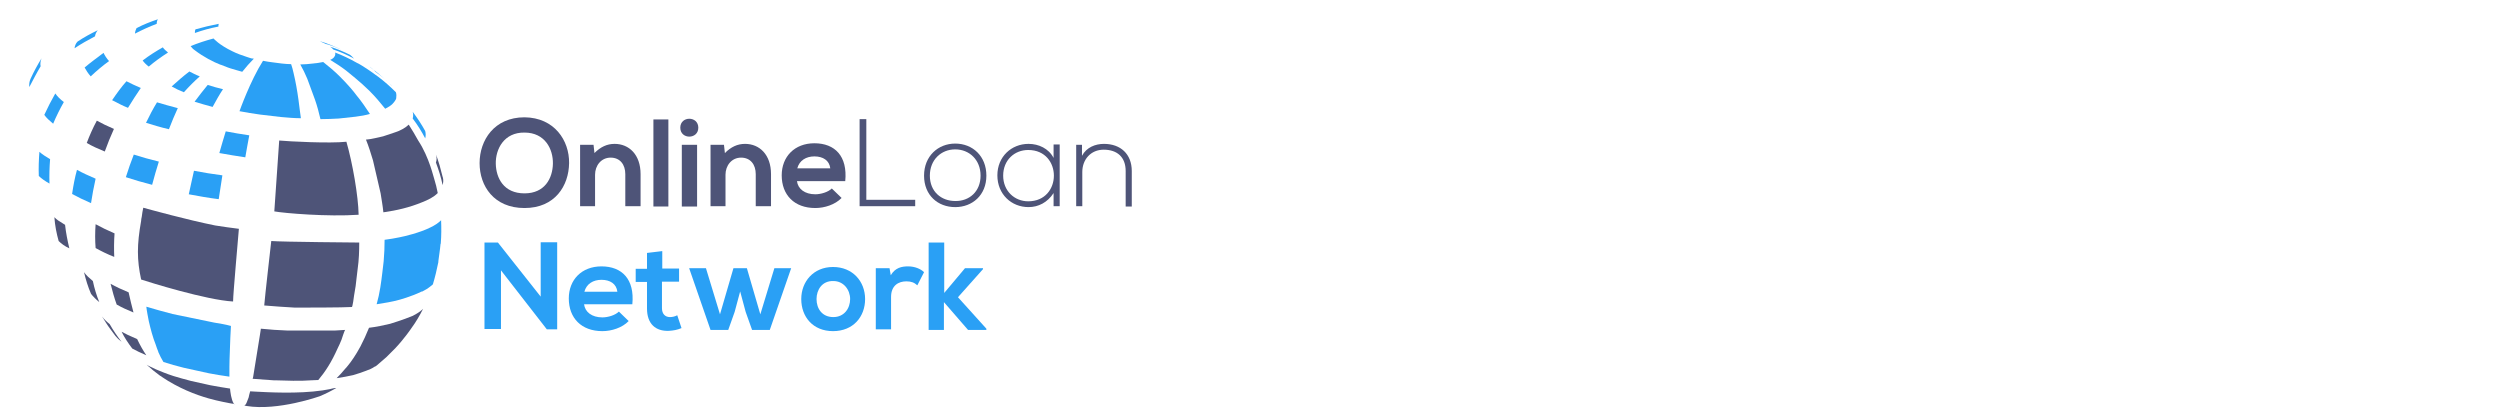 <?xml version="1.0" encoding="utf-8"?>
<!-- Generator: Adobe Illustrator 23.0.3, SVG Export Plug-In . SVG Version: 6.00 Build 0)  -->
<svg version="1.1" id="Layer_1" xmlns="http://www.w3.org/2000/svg" xmlns:xlink="http://www.w3.org/1999/xlink" x="0px" y="0px"
	 viewBox="0 0 818.4 136.7" style="enable-background:new 0 0 818.4 136.7;" xml:space="preserve">
<style type="text/css">
	.st0{fill:#4E5478;}
	.st1{fill:#2AA0F5;}
</style>
<title>logo-h-l</title>
<g>
	<g>
		<path class="st0" d="M186.3,53.4c-0.1,7.4-4.6,14.7-14.6,14.7c-10,0-14.7-7.2-14.7-14.7s4.8-15,14.7-15
			C181.5,38.5,186.4,46,186.3,53.4z M162.3,53.6c0.1,4.7,2.6,9.7,9.4,9.7c6.7,0,9.2-5,9.3-9.7c0.1-4.8-2.6-10.2-9.3-10.2
			C165,43.3,162.2,48.8,162.3,53.6z"/>
		<path class="st0" d="M204.7,67.5V57c0-3.1-1.7-5.4-4.8-5.4c-3.1,0-5.1,2.6-5.1,5.6v10.3h-4.9V47.4h4.4l0.3,2.7c2-2,4.1-3,6.6-3
			c4.7,0,8.5,3.5,8.5,9.9v10.5H204.7z"/>
		<path class="st0" d="M218.8,39.1v28.5h-4.9V39.1H218.8z"/>
		<path class="st0" d="M228.6,41.8c0,3.9-5.9,3.9-5.9,0S228.6,37.9,228.6,41.8z M223.2,47.4v20.2h5V47.4H223.2z"/>
		<path class="st0" d="M247.4,67.5V57c0-3.1-1.7-5.4-4.8-5.4c-3.1,0-5.1,2.6-5.1,5.6v10.3h-4.9V47.4h4.4l0.3,2.7c2-2,4.1-3,6.6-3
			c4.7,0,8.5,3.5,8.5,9.9v10.5H247.4z"/>
		<path class="st0" d="M260.9,59.3c0.3,2.5,2.5,4.3,6,4.3c1.8,0,4.2-0.7,5.4-1.9l3.2,3.1c-2.1,2.2-5.6,3.3-8.6,3.3
			c-6.9,0-11-4.3-11-10.7c0-6.1,4.2-10.5,10.7-10.5c6.7,0,10.9,4.2,10.1,12.4H260.9z M271.8,55.1c-0.3-2.6-2.4-3.9-5.2-3.9
			c-2.7,0-4.9,1.3-5.6,3.9H271.8z"/>
		<path class="st0" d="M283.6,39v26.4h16v2.1h-18.2V39H283.6z"/>
		<path class="st0" d="M302.5,57.5c0-6.4,4.6-10.5,10.2-10.5c5.7,0,10.2,4.1,10.2,10.5c0,6.4-4.6,10.3-10.2,10.3
			C307,67.8,302.5,63.9,302.5,57.5z M321,57.5c0-5.2-3.7-8.6-8.3-8.6c-4.6,0-8.3,3.4-8.3,8.6s3.7,8.3,8.3,8.3
			C317.3,65.9,321,62.7,321,57.5z"/>
		<path class="st0" d="M346.9,47.4c0,6.7,0,13.4,0,20.1h-2v-4.3c-2,3.1-5,4.6-8.2,4.6c-5.6,0-10.2-4.2-10.2-10.4
			c0-6.1,4.6-10.3,10.2-10.3c3.3,0,6.6,1.5,8.2,4.6v-4.4H346.9z M328.4,57.5c0,5,3.7,8.4,8.2,8.4c11.2,0,11.2-16.8,0-16.8
			C332.1,49.1,328.4,52.4,328.4,57.5z"/>
		<path class="st0" d="M354.2,47.4V51c1.5-2.8,4.4-3.9,7.2-3.9c5.4,0,9.1,3.3,9.1,8.9v11.6h-2V56c0-4.6-2.8-7-7.2-7
			c-4.2,0-7,3.2-7,7.3v11.2h-2V47.4H354.2z"/>
		<path class="st1" d="M177,79.3h5.4v28.5H179v0l-15-19.3v19.2h-5.4V79.4h4.4l14,17.7V79.3z"/>
		<path class="st1" d="M191.2,99.6c0.3,2.5,2.5,4.3,6,4.3c1.8,0,4.2-0.7,5.4-1.9l3.2,3.1c-2.1,2.2-5.6,3.3-8.6,3.3
			c-6.9,0-11-4.3-11-10.7c0-6.1,4.2-10.5,10.7-10.5c6.7,0,10.9,4.2,10.1,12.4H191.2z M202.1,95.5c-0.3-2.6-2.4-3.9-5.2-3.9
			c-2.7,0-4.9,1.3-5.6,3.9H202.1z"/>
		<path class="st1" d="M216.8,82.2v5.7h5.5v4.3h-5.6v8.7c0,1.9,1.1,2.9,2.6,2.9c0.8,0,1.7-0.2,2.4-0.6l1.4,4.2
			c-1.4,0.6-2.6,0.8-4.1,0.9c-4.4,0.2-7.2-2.3-7.2-7.3v-8.7h-3.7v-4.3h3.7v-5.2L216.8,82.2z"/>
		<path class="st1" d="M244.5,87.8l4.4,15.1l4.6-15.1h5.5l-7,20.2h-5.8l-2.1-5.9l-1.8-6.7l-1.8,6.7l-2.1,5.9h-5.8l-7-20.2h5.5
			l4.6,15.1l4.4-15.1H244.5z"/>
		<path class="st1" d="M283.2,97.9c0,5.8-3.9,10.5-10.5,10.5s-10.4-4.7-10.4-10.5c0-5.7,4-10.5,10.4-10.5
			C279.1,87.4,283.2,92.1,283.2,97.9z M267.3,97.9c0,3.1,1.8,5.9,5.5,5.9c3.6,0,5.5-2.9,5.5-5.9c0-3-2.1-5.9-5.5-5.9
			C269.1,91.9,267.3,94.9,267.3,97.9z"/>
		<path class="st1" d="M291.2,87.8l0.4,2.3c1.5-2.5,3.6-2.9,5.7-2.9c2.1,0,4.1,0.8,5.2,1.9l-2.2,4.3c-1-0.9-2-1.3-3.6-1.3
			c-2.6,0-5,1.4-5,5.1v10.6h-5V87.8H291.2z"/>
		<path class="st1" d="M309.1,79.4v16.5l6.8-8.1h5.9v0.3l-8.2,9.2l9.3,10.3v0.4h-6l-7.9-9.1v9.1h-5V79.4H309.1z"/>
	</g>
	<g>
		<g id="XMLID_2802_">
			<path id="XMLID_2887_" class="st0" d="M144.9,60.6c0.2-0.8,0.3-1.6,0.1-2.4l-0.1-0.3l-1-3.8c-0.4-1.2-0.7-2.4-1.2-3.5
				c0.3,0.9,0.3,1.8,0,2.6C143.6,55.6,144.4,58.1,144.9,60.6"/>
			<path id="XMLID_2885_" class="st1" d="M139.2,45.3c0.2-0.8,0.2-1.6,0-2.4c-1.2-2.2-2.6-4.3-4.1-6.3c0.2,0.7,0.2,1.5,0,2.2
				C136.7,40.9,138,43,139.2,45.3"/>
			<path id="XMLID_2873_" class="st1" d="M12.7,57.6c0.9,0.9,2.1,1.7,3.5,2.5c-0.1-2.7,0-5.4,0.2-8c-1.4-0.8-2.6-1.6-3.5-2.4
				C12.7,52.3,12.6,54.9,12.7,57.6"/>
			<path id="XMLID_2872_" class="st1" d="M23.6,63.5c1.8,1,3.9,2,6.2,3c0.4-2.7,0.9-5.3,1.5-8c-2.3-1-4.3-1.9-6.1-2.9
				C24.5,58.1,24,60.8,23.6,63.5"/>
			<path id="XMLID_2866_" class="st1" d="M10,25.8c-0.4,0.9-0.5,1.8-0.4,2.7c1.1-2.1,2.5-4.8,3.7-6.8c-0.2-0.9,0-1.8,0.3-2.6
				C12.3,21.2,11.1,23.4,10,25.8"/>
			<path id="XMLID_2865_" class="st1" d="M14.5,37.6c0.7,1,1.7,1.9,2.9,2.9c1-2.4,2.2-4.8,3.5-7.1c-1.2-0.9-2.1-1.8-2.8-2.8
				C16.8,32.9,15.6,35.2,14.5,37.6"/>
			<path id="XMLID_2864_" class="st0" d="M28.4,46.8c1.7,1,3.7,1.9,5.9,2.8c0.9-2.5,1.9-5,3-7.4c-2.1-0.9-4-1.8-5.6-2.7
				C30.4,41.9,29.3,44.4,28.4,46.8"/>
			<path id="XMLID_2863_" class="st1" d="M41.2,58c2.7,0.9,5.5,1.7,8.6,2.5c0.7-2.6,1.4-5.1,2.2-7.6c-2.9-0.7-5.7-1.5-8.2-2.3
				C42.9,52.9,42,55.4,41.2,58"/>
			<path id="XMLID_2862_" class="st1" d="M61.8,63.6c3.2,0.6,6.5,1.2,9.8,1.6c0.4-2.6,0.8-5.3,1.2-7.8c-3.1-0.4-6.2-0.9-9.3-1.5
				C62.9,58.4,62.4,61,61.8,63.6"/>
			<path id="XMLID_2_" class="st0" d="M91.4,46c3.1,0.3,16.5,1,22,0.4c2,6.9,3.9,17.8,4,23.9c-10.1,0.7-24.3-0.5-27.6-1.1L91.4,46"
				/>
			<path id="XMLID_2858_" class="st1" d="M25.4,13.6c-0.6,0.6-0.9,1.4-1,2.2c2.1-1.4,4.4-2.7,6.7-3.9c0.1-0.7,0.4-1.4,0.9-2
				C29.7,11,27.5,12.2,25.4,13.6"/>
			<path id="XMLID_2857_" class="st1" d="M27.7,22.1c0.5,0.9,1.1,1.9,2,2.9c1.9-1.8,3.9-3.5,6-5c-0.8-0.9-1.4-1.8-1.8-2.7
				C31.8,18.9,29.7,20.4,27.7,22.1"/>
			<path id="XMLID_2856_" class="st1" d="M36.7,32.8c2.8,1.4,3,1.6,5.2,2.5c1.2-2,2.9-4.6,4.2-6.5c-1.7-0.7-3.3-1.5-4.7-2.2
				C39.7,28.5,38.2,30.6,36.7,32.8"/>
			<path id="XMLID_2855_" class="st1" d="M47.8,40.2c2.3,0.7,4.8,1.5,7.5,2.1c0.9-2.4,1.9-4.7,2.9-6.9c-2.4-0.6-4.7-1.3-6.8-1.9
				C50.1,35.6,48.9,37.9,47.8,40.2"/>
			<path id="XMLID_2854_" class="st1" d="M71.8,50.1c2.8,0.5,5.7,1,8.5,1.4c0.4-2.5,0.9-4.9,1.3-7.2c-2.6-0.4-5.2-0.8-7.7-1.3
				C73.2,45.3,72.5,47.6,71.8,50.1"/>
			<path id="XMLID_2850_" class="st1" d="M44.7,9.2c-0.3,0.6-0.5,1.2-0.5,1.8c2.3-1.2,4.7-2.3,7.1-3.2c0-0.5,0.1-1.1,0.4-1.5
				C49.3,7.1,47,8,44.7,9.2"/>
			<path id="XMLID_2849_" class="st1" d="M46.7,19.8c0.5,0.7,1.1,1.3,2,2c2-1.7,4.1-3.2,6.3-4.6c-0.7-0.6-1.3-1.1-1.7-1.7
				C51,16.8,48.8,18.2,46.7,19.8"/>
			<path id="XMLID_2848_" class="st1" d="M56.2,28.3c1.2,0.7,2.5,1.3,4,1.9c1.7-1.9,3.4-3.6,5.2-5.2c-1.3-0.5-2.4-1.1-3.4-1.6
				C60,24.9,58.1,26.6,56.2,28.3"/>
			<path id="XMLID_2847_" class="st1" d="M63.7,33.3c1.8,0.6,3.8,1.1,5.9,1.7c1.1-2,2.2-4,3.4-5.8c-1.8-0.4-3.4-0.9-5-1.4
				C66.6,29.5,65.1,31.4,63.7,33.3"/>
			<path id="XMLID_2842_" class="st1" d="M64,9.6c-0.2,0.4-0.2,0.8-0.2,1.2c2.5-0.9,5.1-1.6,7.7-2.1c0-0.3,0-0.6,0.1-0.9
				C69,8.3,66.5,8.9,64,9.6"/>
			<path id="XMLID_2823_" class="st0" d="M36.1,107.7l1.7,2.3c0.5,0.6,1.2,1.3,2,1.9c-1.4-1.8-2.7-3.7-3.9-5.8
				c-1-0.8-1.9-1.7-2.5-2.5C34.3,105,35.1,106.4,36.1,107.7"/>
			<path id="XMLID_2822_" class="st0" d="M43.3,114.1c1.3,0.7,2.9,1.5,4.6,2.2c-1.1-1.6-2.1-3.4-3-5.3c-3.2-1.4-3.4-1.5-5.1-2.4
				C40.8,110.6,42,112.4,43.3,114.1"/>
			<path id="XMLID_2816_" class="st0" d="M29.8,96.2c0.7,0.9,1.6,1.8,2.7,2.7c-0.9-2.2-1.6-4.5-2.1-6.9c-1.2-1-2.2-1.9-2.9-2.9
				C28.1,91.6,28.8,93.9,29.8,96.2"/>
			<path id="XMLID_2815_" class="st0" d="M38.2,99.7c1.6,0.9,3.5,1.8,5.5,2.6c-0.5-2-1.2-4.6-1.6-6.6c-2.2-0.9-4.1-1.8-5.9-2.8
				C36.8,95.3,37.4,97.5,38.2,99.7"/>
			<path id="XMLID_2809_" class="st0" d="M19.2,78.9c0.9,0.9,2,1.7,3.5,2.4c-0.6-2.5-1.1-5-1.4-7.7c-2.4-1.5-2.5-1.5-3.5-2.5
				C18,73.9,18.5,76.4,19.2,78.9"/>
			<path id="XMLID_2808_" class="st0" d="M31.3,81.2c1.8,1,3.8,2,6.1,2.9c-0.1-2.5-0.1-5.1,0.1-7.7c-2.3-1-4.4-2-6.2-3
				C31.1,76.1,31.1,78.7,31.3,81.2"/>
			<path class="st0" d="M70.4,73.8C61,71.9,49.1,68.6,46.9,68C46.7,69,46.5,70,46.4,71c-0.1,0.4-0.2,0.9-0.2,1.3
				c-1.4,7.9-1.4,12.7,0,19.2c2.7,0.9,21.3,6.7,30.1,7.2c0-2.4,1.7-21.1,1.9-23.8C75.6,74.6,73,74.2,70.4,73.8z"/>
			<path class="st0" d="M88.8,78.9c-0.3,2.7-2.1,18.4-2.3,21.1c3.4,0.3,6.7,0.5,10,0.7c3.1,0,15.8,0,18.7-0.2c0.2,0,0.7-3.4,0.7-3.7
				c0.4-2.1,0.7-4.2,0.9-6.4c0.1-0.8,0.2-1.6,0.3-2.5c0.4-2.8,0.5-5.7,0.5-8.5C117.6,79.4,92.2,79.2,88.8,78.9z"/>
		</g>
		<path class="st1" d="M70.1,105.6l-13.6-2.8c-3.1-0.8-5.9-1.6-8.6-2.4c0.1,1.1,0.6,3.7,0.8,4.7c0.6,2.6,1.3,5.3,2.3,7.8
			c0.2,0.7,0.5,1.4,0.8,2.2c0,0,0,0.1,0,0.1c0.5,1.2,1.1,2.3,1.7,3.3c2.1,0.7,4.3,1.3,6.7,1.9c0,0,8.2,1.8,8.2,1.8
			c2.2,0.4,4.4,0.8,6.7,1.1c0-0.7,0-1.4,0-2.1c0,0,0,0,0,0c0-0.3,0-0.7,0-1.1c0-2.8,0.3-8.4,0.3-9.5c0.1-1.3,0.1-2.6,0.2-3.9
			C73.8,106.2,71.9,105.9,70.1,105.6z"/>
		<path class="st0" d="M136.9,46C136.9,46,136.9,46,136.9,46c-1-1.8-2-3.5-3.1-5.2c-0.5,0.5-1.2,1-1.9,1.4c-0.3,0.1-0.5,0.3-0.8,0.4
			c-0.7,0.4-1.5,0.6-2.3,0.9c-1,0.3-2,0.7-3,1c-1,0.3-2,0.5-2.9,0.7c-0.5,0.1-1,0.2-1.5,0.3c-0.1,0-1.3,0.2-1.6,0.2
			c0.9,2.2,1.6,4.5,2.3,6.8l2.5,10.8c0.3,2,0.7,4.1,0.9,6.2c4.3-0.6,8.6-1.6,12.7-3.3c1.8-0.7,3.7-1.6,5.1-3
			c-0.3-1.6-0.7-3.2-1.2-4.8C142,58.4,140.6,51.6,136.9,46z"/>
		<g>
			<path class="st1" d="M129.6,30.2c-1.8-1.8-3.7-3.5-5.7-5c0,0-4.8-3.6-7.2-4.7c-2.3-1.3-4.6-2.4-7-3.3c0.1,0.3,0.1,0.6,0,0.9
				c0,0-0.2,0.5-0.5,0.8c-0.3,0.3-0.6,0.5-1.1,0.7c1.8,1.1,3.5,2.2,5.2,3.5c0.7,0.6,4.7,3.7,7.7,6.7c1.8,1.8,3.5,3.8,5.1,5.8
				c1-0.5,1.8-1,2.4-1.6c0,0,1-1,1.2-1.8C129.8,31.5,129.8,30.8,129.6,30.2z"/>
			<path class="st1" d="M122.9,23.5c2,1.4,3.8,3,5.5,4.7c-0.2-0.2-0.4-0.5-0.7-0.7c-1.1-1-2.6-2.4-3.8-3.4l-2.6-2
				c-0.1-0.1-0.2-0.2-0.3-0.3C121.8,22.4,122.5,23,122.9,23.5z"/>
			<path class="st1" d="M109.1,16.2c2.4,0.8,4.6,1.8,6.8,3c-0.4-0.4-0.8-0.9-1.4-1.3c-2-1-4.2-1.9-6.4-2.6
				C108.5,15.6,108.9,15.9,109.1,16.2z"/>
			<path class="st1" d="M112.4,16.6c-0.4-0.2-0.9-0.4-1.4-0.7c-0.7-0.3-1.6-0.7-2.3-1c-1.2-0.5-2.8-1.1-4-1.4c0.7,0.3,1.4,0.6,2,0.9
				C108.6,14.9,110.6,15.7,112.4,16.6z"/>
			<path class="st1" d="M97.7,32.6c-0.4-2.9-0.9-5.8-1.6-8.7c-0.2-1-0.5-2-0.8-2.9c-1,0-2-0.1-3-0.2l-3.1-0.4
				c-1-0.1-2.1-0.3-3.1-0.5c-4.2,6.6-7.7,16.5-7.7,16.5c2.2,0.4,4.4,0.8,6.7,1.1l6.8,0.8c2.2,0.2,4.5,0.4,6.6,0.4
				C98.2,36.8,98,34.7,97.7,32.6z"/>
			<path class="st1" d="M111.2,25c-1.7-1.7-3.5-3.2-5.4-4.7c-0.5,0.1-1.1,0.2-1.7,0.3l-3.7,0.4c-0.7,0-1.4,0.1-2.1,0.1
				c0.8,1.4,1.6,3,2.3,4.7l2.5,6.8c0.7,2,1.3,4.2,1.8,6.4c2.1,0,4.1-0.1,6-0.2l5.5-0.6c1.7-0.2,3.3-0.5,4.7-0.9
				c-1.4-2.1-2.8-4.2-4.4-6.1C114.4,28.1,111.2,25,111.2,25z"/>
		</g>
		<path class="st1" d="M144.3,79.6c0.2-2.5,0.2-5,0.1-7.5c-0.9,0.9-2.1,1.7-3.6,2.4c-3.4,1.7-8.5,2.9-10.1,3.2
			c-1.5,0.3-3.1,0.6-4.8,0.8c0,2.3-0.1,4.7-0.3,7c-0.2,1.6-0.6,5.5-1.1,8.6c-0.3,1.9-0.7,3.7-1.2,5.5c2.6-0.4,5-0.8,7.2-1.4
			c0,0,4.2-1.1,7.6-2.8c0,0,0,0.1,0,0.1c0.6-0.3,1.2-0.7,1.8-1c0,0,1.4-1,1.8-1.4c0.7-2.3,1.3-4.8,1.8-7.3l0,0c0,0,0,0,0-0.1
			c0-0.1,0-0.2,0-0.2c0,0,0,0,0,0c0.1-1,0.6-4.1,0.7-5.5c0,0,0,0,0,0c0,0,0-0.1,0-0.1C144.3,79.8,144.3,79.7,144.3,79.6
			C144.3,79.6,144.3,79.6,144.3,79.6z"/>
		<g>
			<path class="st0" d="M82.7,124c1,0.1,5.7,0.4,6.9,0.5c0.2,0,0.4,0,0.6,0c3.4,0.1,8,0.3,11.6,0c0,0,0,0,0,0c0.8,0,1.6-0.1,2.4-0.1
				c1.1-1.3,2.2-2.8,3.2-4.4c1.2-1.9,2.2-3.9,3.1-5.9c0.5-1,0.9-1.9,1.3-2.9c0.1-0.3,1-3.1,1.2-3.2c-1.1,0.1-2.2,0.1-3.3,0.2
				L94,108.2c-2.8-0.1-5.7-0.3-8.6-0.6c-0.1,0.7-0.2,1.3-0.3,2l-2.2,13.6C82.9,123.4,82.8,123.7,82.7,124z"/>
			<path class="st0" d="M138.5,101.1c-0.8,0.8-2,1.6-3.4,2.3c-3.1,1.3-7.4,2.6-7.4,2.6c-2.1,0.5-4.4,1-6.9,1.3
				c-0.9,2.2-1.8,4.2-2.8,6.1c0,0,0,0,0,0c-1.5,2.8-3.1,5.1-4.2,6.4c-0.2,0.2-0.3,0.4-0.5,0.6c-0.1,0.1-0.1,0.1-0.2,0.2
				c-0.9,1.1-1.9,2.2-2.9,3.2c1.9-0.3,3.7-0.6,5.4-1c2.8-0.8,5.7-2,5.7-2c0.5-0.2,0.9-0.5,1.4-0.8l0.1,0l0,0
				c0.3-0.2,0.5-0.3,0.7-0.5l3-2.6l1-1l0.3-0.3l0,0c0.4-0.4,0.8-0.8,1.1-1.1l0.6-0.6c0,0-0.1,0.1-0.1,0.1c3.1-3.3,5.3-6.6,5.3-6.6
				C136.1,105.5,137.4,103.3,138.5,101.1z"/>
			<path class="st0" d="M107.9,127.4c-0.8,0.1-1.5,0.3-2.3,0.4c0,0,0,0,0,0c-8.1,1.2-18.1,0.6-22,0.4c-0.6,0-1.1-0.1-1.7-0.1
				c-0.2,0.7-0.4,1.4-0.5,2c-0.5,1.4-0.9,2.3-1,2.3c-0.2,0.3-0.4,0.4-0.5,0.4c0.3,0,0.5,0,0.8,0.1l0,0c10.3,1.7,24-3.2,24-3.2
				c1.9-0.8,3.7-1.7,5.4-2.7C109.4,127,108.7,127.2,107.9,127.4C107.9,127.3,107.9,127.4,107.9,127.4z"/>
		</g>
		<path class="st1" d="M81.6,18.9c-0.3-0.1-0.6-0.2-0.9-0.3c-1.6-0.5-3.2-1.1-4.6-1.8c-4.4-2.1-6.2-4.2-6.2-4.2
			c-2.6,0.7-5.1,1.5-7.5,2.5c0.3,0.4,0.7,0.9,1.3,1.3c3,2.3,6.2,3.9,8.5,4.8c0,0,0.1,0,0.1,0c1.9,0.8,3.2,1.2,3.2,1.2
			c1.2,0.4,2.5,0.7,3.8,1.1c1.2-1.5,2.5-3,3.8-4.3C82.6,19.2,82.1,19.1,81.6,18.9z"/>
		<path class="st0" d="M76.5,132.1L76.5,132.1c-0.8-1.3-1.1-3.8-1.2-4.9c-2.2-0.3-4.3-0.7-6.5-1.1c-1.3-0.3-4.9-1.1-6.3-1.4
			c-2-0.5-4-1.1-5.7-1.6c0,0,0,0,0,0c-2.5-0.8-4.3-1.6-5.3-2c-0.2-0.1-0.5-0.2-0.7-0.3c0,0,0,0,0,0l0,0c-1-0.5-2-0.9-2.8-1.4
			c1.4,1.3,2.9,2.5,4.4,3.6l0,0c0.1,0,0.1,0.1,0.2,0.1c0.1,0.1,0.2,0.1,0.3,0.2c0,0,0.1,0,0.1,0.1c5.5,3.7,11,5.8,15.2,7
			c3.1,0.9,7.4,1.7,8.2,1.8l0.5,0.1C76.8,132.4,76.7,132.3,76.5,132.1z"/>
	</g>
</g>
</svg>
